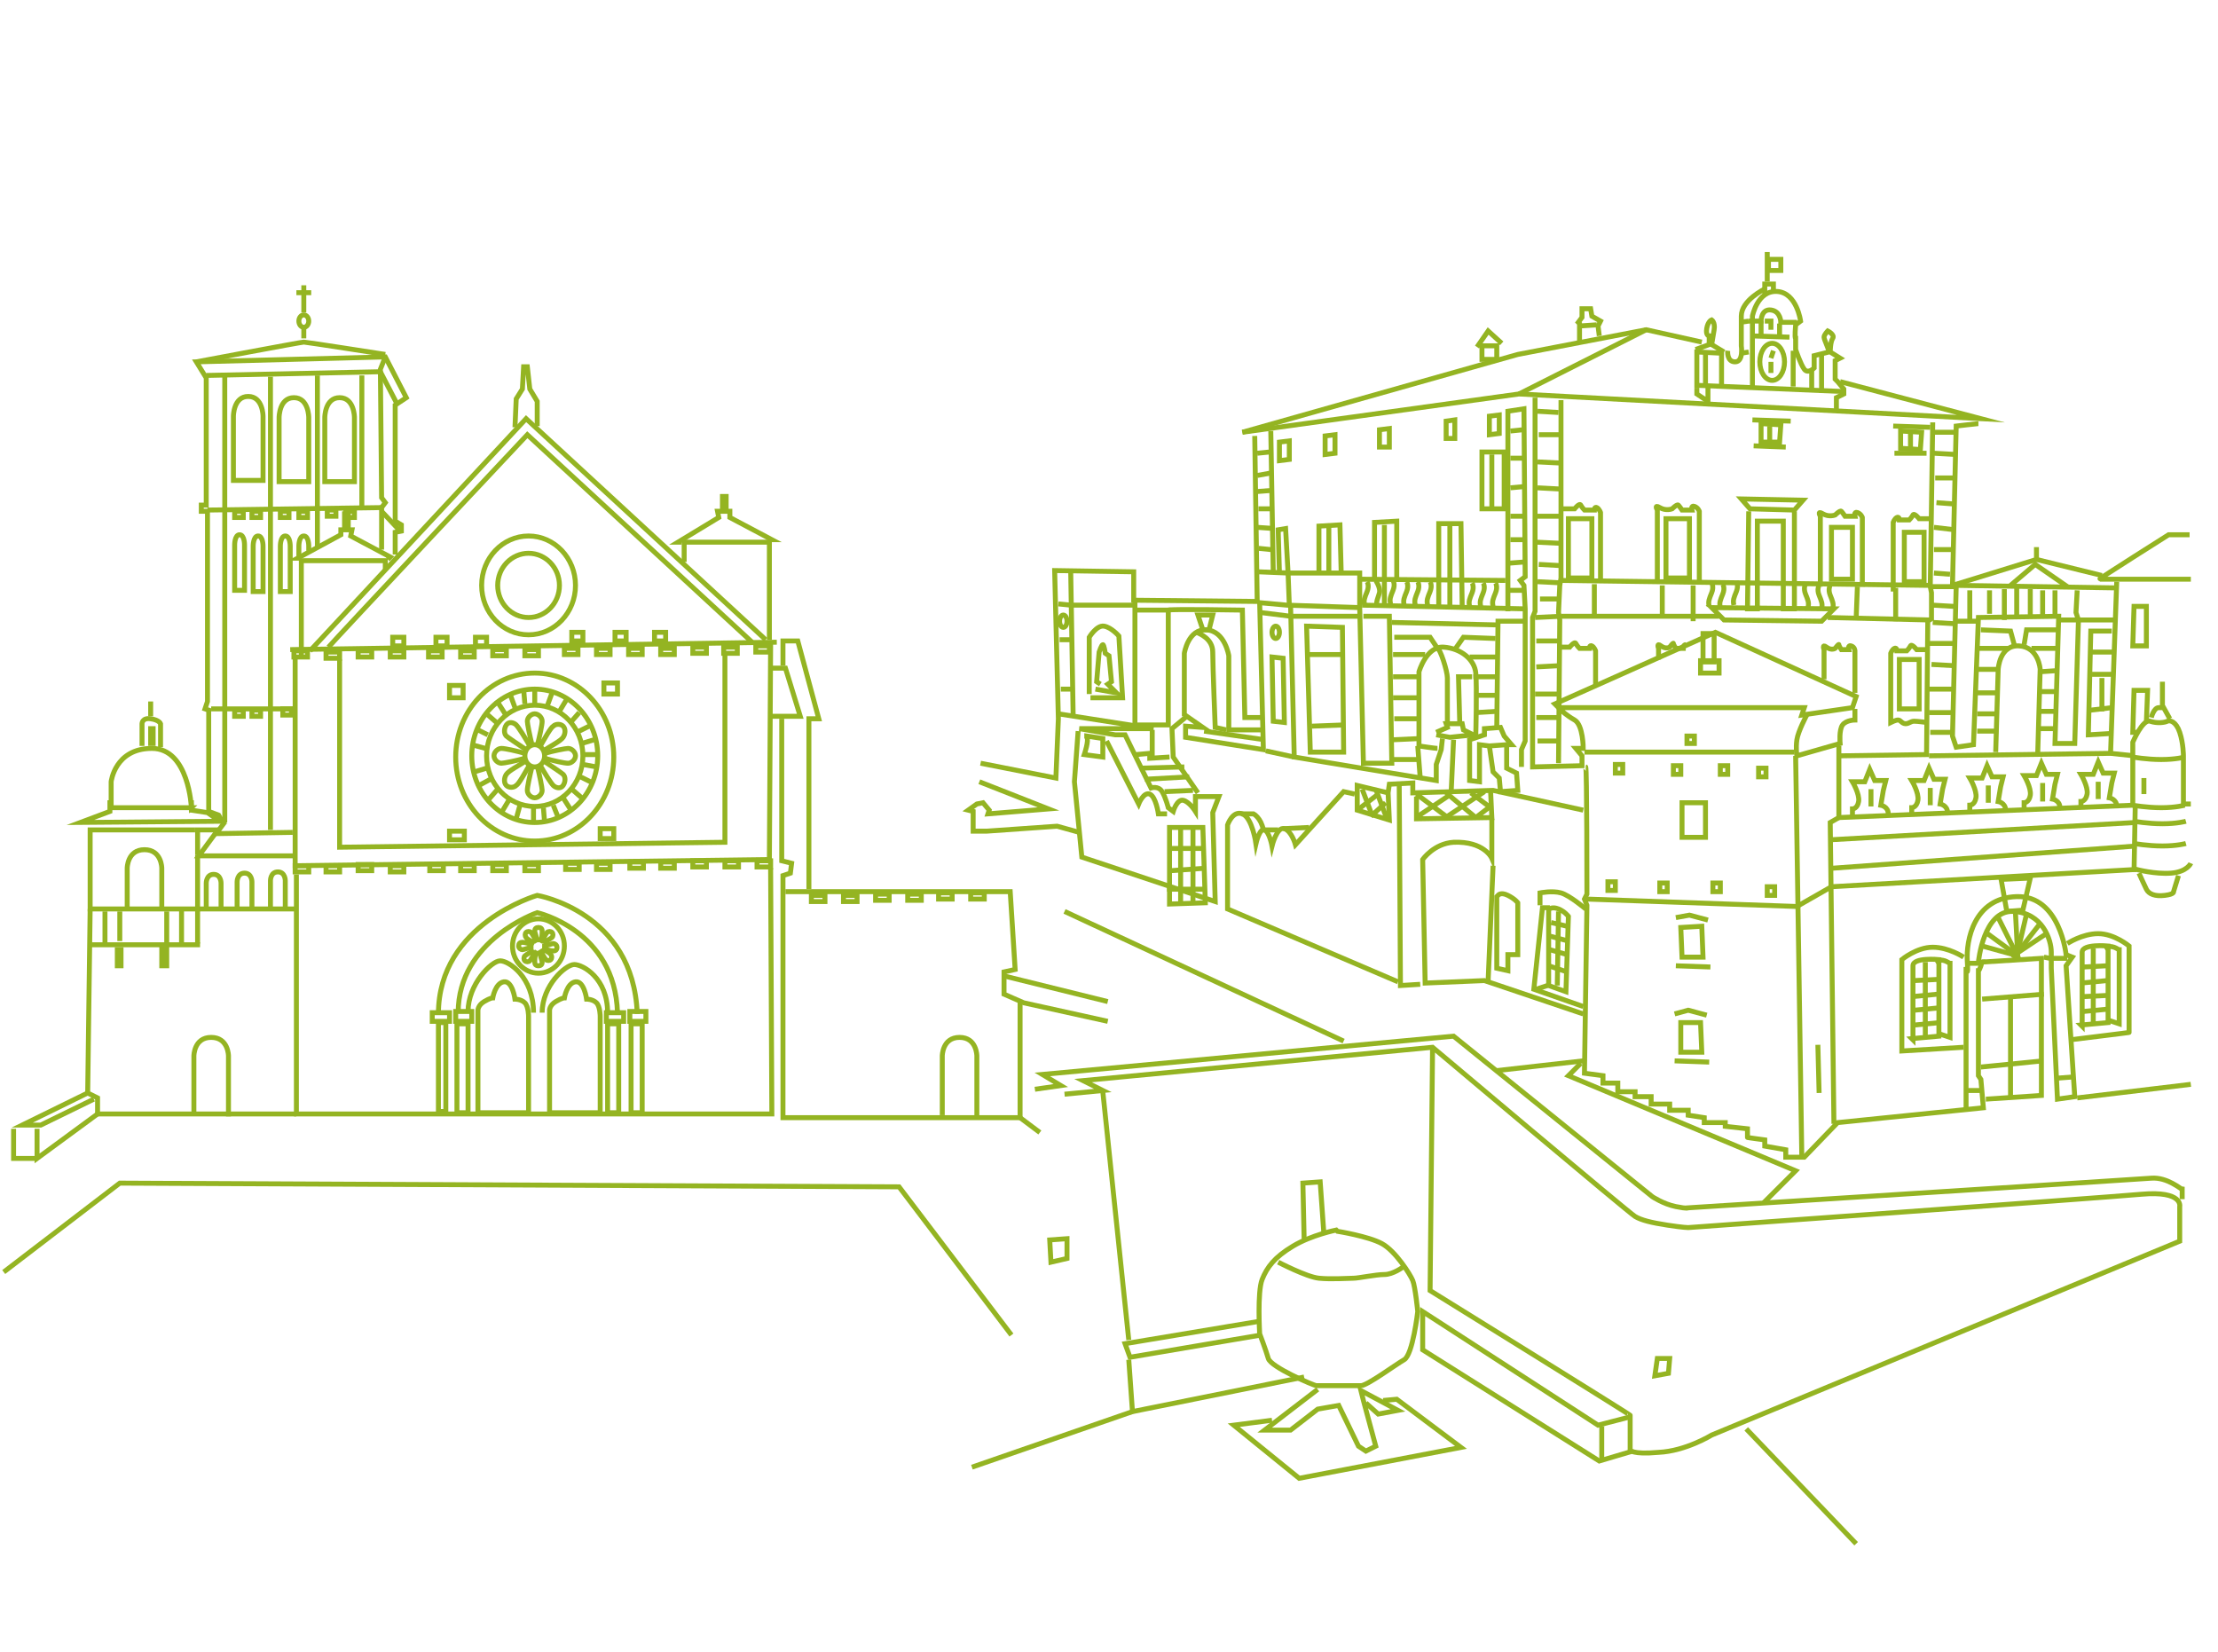 <?xml version="1.0" encoding="UTF-8"?>
<svg xmlns="http://www.w3.org/2000/svg" version="1.1" viewBox="0 0 179.6 133.8">
  <defs>
    <style>
      .cls-1 {
        stroke-width: .4px;
      }

      .cls-1, .cls-2, .cls-3, .cls-4 {
        fill: none;
        stroke: #94b422;
        stroke-miterlimit: 10;
      }

      .cls-2 {
        stroke-width: .4px;
      }

      .cls-3 {
        stroke-width: .4px;
      }

      .cls-4 {
        stroke-width: .4px;
      }
    </style>
  </defs>
  <!-- Generator: Adobe Illustrator 28.7.1, SVG Export Plug-In . SVG Version: 1.2.0 Build 142)  -->
  <g>
    <g id="Livello_1">
      <g>
        <polyline class="cls-1" points="25.1 52.7 42.6 33.9 62 51.8"/>
        <line class="cls-1" x1="23.5" y1="52.6" x2="62.9" y2="52"/>
        <polyline class="cls-1" points="41.7 34.6 41.8 32.3 42.3 31.5 42.4 29.7 42.7 29.7 42.9 31.5 43.5 32.5 43.5 34.5"/>
        <ellipse class="cls-1" cx="42.8" cy="47.4" rx="2.5" ry="2.6"/>
        <ellipse class="cls-1" cx="42.8" cy="47.4" rx="3.8" ry="4"/>
        <rect class="cls-1" x="31.8" y="51.6" width=".9" height=".7"/>
        <rect class="cls-1" x="35.3" y="51.6" width=".9" height=".7"/>
        <rect class="cls-1" x="38.5" y="51.6" width=".9" height=".7"/>
        <rect class="cls-1" x="46.3" y="51.2" width=".9" height=".7"/>
        <rect class="cls-1" x="49.8" y="51.2" width=".9" height=".7"/>
        <rect class="cls-1" x="53" y="51.2" width=".9" height=".7"/>
        <g>
          <path class="cls-1" d="M43.1,60.4c-.2-.8-.4-1.8-.4-2,0-.3.3-.6.6-.6s.6.3.6.6-.2,1.2-.4,2"/>
          <path class="cls-1" d="M42.6,60.7c-.6-.4-1.5-1-1.6-1.1-.2-.2-.2-.6,0-.9s.6-.2.8,0,.7,1,1.1,1.7"/>
          <path class="cls-1" d="M42.5,61.4c-.7.2-1.7.4-1.9.4-.3,0-.6-.3-.6-.6s.3-.6.6-.6,1.2.2,1.9.4"/>
          <path class="cls-1" d="M42.9,61.9c-.4.7-.9,1.6-1.1,1.7-.2.2-.6.2-.8,0s-.2-.6,0-.9,1-.7,1.6-1.1"/>
          <path class="cls-1" d="M43.5,62c.2.8.4,1.8.4,2,0,.3-.3.6-.6.6s-.6-.3-.6-.6.2-1.2.4-2"/>
          <path class="cls-1" d="M44,61.6c.6.4,1.5,1,1.6,1.1.2.2.2.6,0,.9s-.6.2-.8,0-.7-1-1.1-1.7"/>
          <path class="cls-1" d="M44.1,61c.7-.2,1.7-.4,1.9-.4.3,0,.6.3.6.6s-.3.6-.6.6-1.2-.2-1.9-.4"/>
          <path class="cls-1" d="M43.7,60.5c.4-.7.9-1.6,1.1-1.7.2-.2.6-.2.8,0s.2.6,0,.9-1,.7-1.6,1.1"/>
        </g>
        <ellipse class="cls-1" cx="43.3" cy="61.2" rx=".8" ry=".9"/>
        <ellipse class="cls-1" cx="43.3" cy="61.2" rx="3.9" ry="4.1"/>
        <ellipse class="cls-1" cx="43.3" cy="61.2" rx="5.1" ry="5.4"/>
        <line class="cls-1" x1="43.3" y1="57" x2="43.3" y2="55.7"/>
        <line class="cls-1" x1="47.3" y1="61.1" x2="48.4" y2="61.1"/>
        <line class="cls-1" x1="43.2" y1="65.2" x2="43.2" y2="66.6"/>
        <line class="cls-1" x1="46.2" y1="58.5" x2="46.9" y2="57.7"/>
        <line class="cls-1" x1="46.7" y1="59.3" x2="47.9" y2="58.7"/>
        <line class="cls-1" x1="47.1" y1="60.2" x2="48.1" y2="59.9"/>
        <line class="cls-1" x1="44.3" y1="57.2" x2="44.7" y2="56.1"/>
        <line class="cls-1" x1="45.3" y1="57.6" x2="45.9" y2="56.6"/>
        <line class="cls-1" x1="44" y1="65.4" x2="44.1" y2="66.6"/>
        <line class="cls-1" x1="46.3" y1="63.9" x2="47.1" y2="64.6"/>
        <line class="cls-1" x1="45.6" y1="64.6" x2="46.3" y2="65.7"/>
        <line class="cls-1" x1="44.8" y1="65.2" x2="45.2" y2="66.2"/>
        <line class="cls-1" x1="47.2" y1="61.9" x2="48.3" y2="62.1"/>
        <line class="cls-1" x1="47" y1="62.9" x2="48" y2="63.4"/>
        <line class="cls-1" x1="40.3" y1="63.9" x2="39.6" y2="64.7"/>
        <line class="cls-1" x1="39.7" y1="63.1" x2="38.6" y2="63.7"/>
        <line class="cls-1" x1="39.4" y1="62.2" x2="38.4" y2="62.5"/>
        <line class="cls-1" x1="42.1" y1="65.2" x2="41.8" y2="66.3"/>
        <line class="cls-1" x1="41.2" y1="64.8" x2="40.6" y2="65.8"/>
        <line class="cls-1" x1="42.5" y1="57" x2="42.4" y2="55.8"/>
        <line class="cls-1" x1="40.2" y1="58.5" x2="39.4" y2="57.8"/>
        <line class="cls-1" x1="40.9" y1="57.8" x2="40.2" y2="56.7"/>
        <line class="cls-1" x1="41.7" y1="57.3" x2="41.3" y2="56.2"/>
        <line class="cls-1" x1="39.3" y1="60.6" x2="38.2" y2="60.3"/>
        <line class="cls-1" x1="39.5" y1="59.5" x2="38.5" y2="59"/>
        <ellipse class="cls-1" cx="43.3" cy="61.3" rx="6.4" ry="6.8"/>
        <rect class="cls-1" x="36.4" y="55.5" width="1.1" height="1"/>
        <rect class="cls-1" x="48.9" y="55.3" width="1.1" height=".9"/>
        <rect class="cls-1" x="48.6" y="67.1" width="1.1" height=".8"/>
        <rect class="cls-1" x="36.4" y="67.3" width="1.2" height=".7"/>
        <rect class="cls-1" x="23.8" y="52.7" width="1.1" height=".5"/>
        <rect class="cls-1" x="26.4" y="52.8" width="1.1" height=".5"/>
        <rect class="cls-1" x="29" y="52.7" width="1.1" height=".5"/>
        <rect class="cls-1" x="31.6" y="52.7" width="1.1" height=".5"/>
        <rect class="cls-1" x="34.7" y="52.7" width="1.1" height=".5"/>
        <rect class="cls-1" x="37.3" y="52.7" width="1.1" height=".5"/>
        <rect class="cls-1" x="39.9" y="52.6" width="1.1" height=".5"/>
        <rect class="cls-1" x="42.5" y="52.6" width="1.1" height=".5"/>
        <rect class="cls-1" x="45.7" y="52.5" width="1.1" height=".5"/>
        <rect class="cls-1" x="48.3" y="52.5" width="1.1" height=".5"/>
        <rect class="cls-1" x="50.9" y="52.5" width="1.1" height=".5"/>
        <rect class="cls-1" x="53.5" y="52.5" width="1.1" height=".5"/>
        <rect class="cls-1" x="56.1" y="52.4" width="1.1" height=".5"/>
        <rect class="cls-1" x="58.6" y="52.4" width="1.1" height=".5"/>
        <rect class="cls-1" x="61.2" y="52.3" width="1.1" height=".5"/>
        <polyline class="cls-1" points="23.9 53.3 23.9 70.1 62.3 69.6 62.4 52.1"/>
        <polyline class="cls-1" points="27.5 53.4 27.5 68.6 58.7 68.2 58.7 53"/>
        <rect class="cls-1" x="23.9" y="70.1" width="1.1" height=".5"/>
        <rect class="cls-1" x="26.4" y="70.1" width="1.1" height=".5"/>
        <rect class="cls-1" x="29" y="70" width="1.1" height=".5"/>
        <rect class="cls-1" x="31.6" y="70.1" width="1.1" height=".5"/>
        <rect class="cls-1" x="34.8" y="70" width="1.1" height=".5"/>
        <rect class="cls-1" x="37.3" y="70" width="1.1" height=".5"/>
        <rect class="cls-1" x="39.9" y="70" width="1.1" height=".5"/>
        <rect class="cls-1" x="42.5" y="70" width="1.1" height=".5"/>
        <rect class="cls-1" x="45.8" y="69.9" width="1.1" height=".5"/>
        <rect class="cls-1" x="48.3" y="69.9" width="1.1" height=".5"/>
        <rect class="cls-1" x="51" y="69.8" width="1.1" height=".5"/>
        <rect class="cls-1" x="53.5" y="69.8" width="1.1" height=".5"/>
        <rect class="cls-1" x="56.1" y="69.7" width="1.1" height=".5"/>
        <rect class="cls-1" x="58.7" y="69.7" width="1.1" height=".5"/>
        <rect class="cls-1" x="61.3" y="69.7" width="1.1" height=".5"/>
        <polyline class="cls-1" points="24 70.8 24 90.2 62.5 90.2 62.4 70.3"/>
        <polyline class="cls-1" points="62.3 51.8 62.3 43.9 55.4 43.9 55.4 45.5"/>
        <polyline class="cls-1" points="55.2 43.9 54.9 43.9 58.2 41.9 58.1 41.4 59.1 41.4 59.1 41.9 62.5 43.7 62.3 43.7"/>
        <rect class="cls-1" x="58.5" y="40.2" width=".3" height="1.1"/>
        <polyline class="cls-1" points="62.5 54.1 63.6 54.1 64.8 58 62.4 58"/>
        <polyline class="cls-1" points="63.4 53.9 63.4 51.9 64.6 51.9 66.3 58.2 65.5 58.2 65.5 72"/>
        <path class="cls-1" d="M35.5,82.1c0-7.3,8-9.6,8-9.6,0,0,7.8,1.3,8.1,9.6"/>
        <path class="cls-1" d="M37.1,82c0-5.9,6.4-8.1,6.4-8.1,0,0,6.3,1.4,6.5,8.1"/>
        <g>
          <path class="cls-1" d="M43.5,76.3c0-.3-.2-.8-.2-.9,0-.2.1-.3.3-.3s.3.1.3.3,0,.6-.2.9"/>
          <path class="cls-1" d="M43.3,76.4c-.3-.2-.7-.4-.7-.5-.1-.1-.1-.3,0-.4s.3-.1.4,0,.3.5.5.8"/>
          <path class="cls-1" d="M43.2,76.7c-.3,0-.8.2-.9.2-.1,0-.3-.1-.3-.3s.1-.3.3-.3.5.1.9.2"/>
          <path class="cls-1" d="M43.4,77c-.2.3-.4.7-.5.8-.1.1-.3.1-.4,0s-.1-.3,0-.4.5-.3.7-.5"/>
          <path class="cls-1" d="M43.7,77c0,.3.2.8.2.9,0,.2-.1.3-.3.3s-.3-.1-.3-.3,0-.6.2-.9"/>
          <path class="cls-1" d="M43.9,76.8c.3.2.7.4.7.5.1.1.1.3,0,.4s-.3.1-.4,0-.3-.5-.5-.8"/>
          <path class="cls-1" d="M43.9,76.6c.3,0,.8-.2.9-.2.1,0,.3.1.3.3s-.1.3-.3.3-.5-.1-.9-.2"/>
          <path class="cls-1" d="M43.8,76.3c.2-.3.4-.7.5-.8.1-.1.3-.1.4,0s.1.3,0,.4-.5.3-.7.5"/>
        </g>
        <ellipse class="cls-1" cx="43.6" cy="76.6" rx="2.1" ry="2.2"/>
        <path class="cls-1" d="M37.9,81.9c0-2.2,1.9-4.1,2.6-4.1s2.7,1.3,2.7,4.2"/>
        <path class="cls-1" d="M43.9,82c0-2.2,1.9-3.9,2.6-3.9s2.7,1.1,2.7,3.9"/>
        <path class="cls-1" d="M42.8,90.1h-4.1v-8.3s0-.4.5-.7.7-.3.7-.3c0,0,.2-1.2.9-1.3s.9,1.4.9,1.4c0,0,.5,0,.8.3s.3,1.1.3,1.1v7.7Z"/>
        <path class="cls-1" d="M48.6,90.1h-4.1v-8.3s0-.4.5-.7.7-.3.7-.3c0,0,.2-1.2.9-1.3s.9,1.4.9,1.4c0,0,.5,0,.8.3s.3,1.1.3,1.1v7.7Z"/>
        <rect class="cls-1" x="35" y="82" width="1.4" height=".7"/>
        <rect class="cls-1" x="36.9" y="81.9" width="1.3" height=".8"/>
        <rect class="cls-1" x="49.1" y="82" width="1.4" height=".7"/>
        <rect class="cls-1" x="51" y="81.9" width="1.3" height=".8"/>
        <rect class="cls-1" x="35.5" y="82.8" width=".6" height="7.2"/>
        <rect class="cls-1" x="37" y="82.9" width=".9" height="7.2"/>
        <rect class="cls-1" x="49.2" y="82.9" width=".9" height="7.2"/>
        <rect class="cls-1" x="51.1" y="82.9" width=".9" height="7.2"/>
        <polyline class="cls-1" points="63.3 58.2 63.3 69.7 64.1 69.9 64 70.7 63.4 70.9 63.4 71.5 63.4 72.1 63.4 90.5 82.6 90.5 82.6 81.1"/>
        <polyline class="cls-1" points="63.6 72.2 81.8 72.2 82.2 78.5 81.3 78.7 81.3 80.5 82.9 81.2 89.7 82.7"/>
        <rect class="cls-1" x="65.7" y="72.5" width="1.1" height=".5"/>
        <rect class="cls-1" x="68.3" y="72.5" width="1.1" height=".5"/>
        <rect class="cls-1" x="70.9" y="72.4" width="1.1" height=".5"/>
        <rect class="cls-1" x="73.5" y="72.4" width="1.1" height=".5"/>
        <rect class="cls-1" x="76" y="72.3" width="1.1" height=".5"/>
        <rect class="cls-1" x="78.6" y="72.3" width="1.1" height=".5"/>
        <path class="cls-1" d="M76.3,90.3v-4.8s0-1.5,1.4-1.5,1.4,1.5,1.4,1.5v4.9"/>
        <path class="cls-1" d="M15.7,90.3v-4.8s0-1.5,1.4-1.5,1.4,1.5,1.4,1.5v4.9"/>
        <polyline class="cls-1" points="32 44.9 32 43.1 32.5 43 32.5 42.5 32 42.2 32 32.8 32.9 32.2 31.2 28.9 15.9 29.3 16.7 30.6 16.7 40.9 16.3 40.9 16.3 41.4 16.8 41.4 16.8 56.8 16.6 57.4 16.9 57.5 16.9 65.7 17.7 66 18.1 66.7 17.5 67.5 23.7 67.4"/>
        <polyline class="cls-1" points="30.9 44.5 30.9 41.1 31.2 40.7 30.9 40.3 30.8 29.9 31.2 28.9"/>
        <line class="cls-1" x1="30.8" y1="30.1" x2="32.2" y2="32.8"/>
        <line class="cls-1" x1="17.1" y1="57.4" x2="23.9" y2="57.4"/>
        <line class="cls-1" x1="16.8" y1="41.3" x2="30.9" y2="41.1"/>
        <line class="cls-1" x1="30.9" y1="41.4" x2="32.4" y2="43"/>
        <line class="cls-1" x1="16.7" y1="30.4" x2="30.8" y2="30.1"/>
        <path class="cls-1" d="M21.3,38.8v-5.1s0-1.6-1.2-1.6-1.2,1.6-1.2,1.6v5.2h2.4Z"/>
        <path class="cls-1" d="M19.8,47.7v-3.6s0-.8-.4-.8-.4.8-.4.8v3.7h.8Z"/>
        <line class="cls-1" x1="21.9" y1="67.2" x2="21.9" y2="30.5"/>
        <line class="cls-1" x1="25.7" y1="30.4" x2="25.7" y2="44.3"/>
        <line class="cls-1" x1="29.3" y1="30.4" x2="29.3" y2="41"/>
        <line class="cls-1" x1="18.2" y1="30.5" x2="18.2" y2="66.6"/>
        <path class="cls-1" d="M25,38.9v-5.1s0-1.6-1.2-1.6-1.2,1.6-1.2,1.6v5.2h2.4Z"/>
        <path class="cls-1" d="M28.7,38.9v-5.1s0-1.6-1.2-1.6-1.2,1.6-1.2,1.6v5.2h2.4Z"/>
        <polyline class="cls-1" points="24.4 53.2 24.4 45.4 31.2 45.4 31.2 46.1"/>
        <polyline class="cls-1" points="31.4 45.3 31.6 45.1 28.4 43.4 28.5 42.9 27.6 42.9 27.6 43.3 24.1 45.2 24.4 45.2"/>
        <rect class="cls-1" x="27.9" y="41.6" width=".3" height="1.1" transform="translate(56.1 84.3) rotate(-180)"/>
        <path class="cls-1" d="M21.3,47.8v-3.6s0-.8-.4-.8-.4.8-.4.8v3.7h.8Z"/>
        <path class="cls-1" d="M23.5,47.8v-3.6s0-.8-.4-.8-.4.8-.4.8v3.7h.8Z"/>
        <path class="cls-1" d="M25,44.6v-.4s0-.8-.4-.8-.4.8-.4.8v.9"/>
        <rect class="cls-1" x="19" y="41.4" width=".7" height=".5"/>
        <rect class="cls-1" x="20.4" y="41.4" width=".7" height=".5"/>
        <rect class="cls-1" x="22.7" y="41.4" width=".7" height=".5"/>
        <rect class="cls-1" x="24.2" y="41.4" width=".7" height=".5"/>
        <rect class="cls-1" x="26.5" y="41.3" width=".7" height=".5"/>
        <rect class="cls-1" x="28" y="41.4" width=".7" height=".5"/>
        <path class="cls-1" d="M15.9,29.3s8.5-1.6,8.7-1.6,6.6,1,6.6,1"/>
        <line class="cls-1" x1="24.6" y1="27.4" x2="24.6" y2="26.6"/>
        <ellipse class="cls-1" cx="24.6" cy="26" rx=".4" ry=".5"/>
        <line class="cls-1" x1="24.6" y1="25.3" x2="24.6" y2="23.1"/>
        <line class="cls-1" x1="24" y1="23.7" x2="25.2" y2="23.7"/>
        <rect class="cls-1" x="19" y="57.5" width=".7" height=".5"/>
        <rect class="cls-1" x="20.4" y="57.5" width=".7" height=".5"/>
        <rect class="cls-1" x="22.9" y="57.4" width=".7" height=".5"/>
        <line class="cls-1" x1="12.2" y1="58" x2="12.2" y2="56.8"/>
        <path class="cls-1" d="M15.5,65.4h-6.5v-2.1s.3-2.7,3.3-2.7,3.2,4.8,3.2,4.8Z"/>
        <path class="cls-1" d="M11.5,60.4v-1.8s0-.5.7-.4.8.4.8.4v1.9"/>
        <rect class="cls-1" x="12.2" y="59" width=".2" height="1.2"/>
        <path class="cls-1" d="M8.9,64.8v.9s-2.4.9-2.4.9c.2,0,11.3-.1,11.3-.1l-1-.7-1.3-.2v-.8"/>
        <path class="cls-1" d="M24,69.3h-7.9c0,0,1.4-1.9,1.4-1.9"/>
        <polyline class="cls-1" points="17.7 67.2 16 67.2 16 69.2"/>
        <polyline class="cls-1" points="15.8 67.2 7.3 67.2 7.3 73.6 16 73.6 16 69.2"/>
        <path class="cls-1" d="M10.3,73.6v-3.3s0-1.5,1.4-1.5,1.4,1.5,1.4,1.5v3.4"/>
        <path class="cls-1" d="M16.7,73.7v-2.2s0-.7.6-.7.6.7.6.7v2.2"/>
        <path class="cls-1" d="M19.2,73.6v-2.2s0-.7.6-.7.6.7.6.7v2.2"/>
        <path class="cls-1" d="M21.9,73.5v-2.2s0-.7.6-.7.6.7.6.7v2.2"/>
        <line class="cls-1" x1="16" y1="73.6" x2="24" y2="73.6"/>
        <line class="cls-1" x1="7.3" y1="76.5" x2="16.2" y2="76.5"/>
        <rect class="cls-1" x="9.5" y="76.9" width=".3" height="1.3"/>
        <rect class="cls-1" x="13.1" y="76.7" width=".4" height="1.5"/>
        <line class="cls-1" x1="8.5" y1="73.8" x2="8.5" y2="76.4"/>
        <line class="cls-1" x1="9.7" y1="73.8" x2="9.7" y2="76.2"/>
        <line class="cls-1" x1="13.5" y1="73.8" x2="13.5" y2="76.5"/>
        <line class="cls-1" x1="14.7" y1="73.7" x2="14.7" y2="76.6"/>
        <line class="cls-1" x1="16" y1="73.6" x2="16" y2="76.4"/>
        <polyline class="cls-1" points="7.3 73.6 7.1 88.5 7.9 88.9 7.9 90.2 24 90.2"/>
        <polyline class="cls-1" points="7.1 88.5 1.8 91.1 3.3 91.1 7.6 89"/>
        <polyline class="cls-1" points="7.9 90.2 3 93.8 3 91.4"/>
        <polyline class="cls-1" points="1.1 91.4 1.1 93.8 3 93.8"/>
        <line class="cls-1" x1="89.7" y1="81.1" x2="81.2" y2="79"/>
        <path class="cls-1" d="M82.5,78.7"/>
        <line class="cls-1" x1="82.6" y1="90.5" x2="84.2" y2="91.7"/>
      </g>
      <path class="cls-1" d="M26.6,52.4c.4-.5,16.1-17.2,16.1-17.2l18.2,16.8"/>
      <polyline class="cls-1" points="100.6 35 122.9 28.7 133.3 26.7 137.8 27.7"/>
      <polyline class="cls-1" points="149 30.9 160.4 33.9 123 31.9 100.6 35"/>
      <line class="cls-1" x1="133.3" y1="26.7" x2="123" y2="31.9"/>
      <path class="cls-1" d="M148.7,33.2v-1c0,0,.6-.3.6-.3v-.4s-.5-.6-.5-.6l-.2-.2v-1.5l.4-.2-.8-.5s0-.8.2-1.1-.4-.6-.4-.6c0,0-.3.3-.3.5,0,.2.4,1,.4,1.2l-1.2.3v1s-.5.5-.8.1-.7-1.6-.7-1.6v-.9c-.1,0,0-1.1,0-1.1l.4-.3s-.3-2.3-1.9-2.4-2,2-2,2v5.7"/>
      <line class="cls-1" x1="145.2" y1="28.4" x2="145.2" y2="31.3"/>
      <polyline class="cls-1" points="149.2 31.7 137.4 31.2 137.4 28.5 139.4 28.6 139.4 31.2"/>
      <path class="cls-1" d="M141.6,26h1s0-1,.8-.9.8,1,.8,1h1.3"/>
      <line class="cls-1" x1="141.9" y1="27.2" x2="144.9" y2="27.3"/>
      <line class="cls-1" x1="142.6" y1="26" x2="142.6" y2="27.2"/>
      <line class="cls-1" x1="144.1" y1="26.2" x2="144.1" y2="27.2"/>
      <polyline class="cls-1" points="142.9 26 143.4 26 143.4 26.7"/>
      <polyline class="cls-1" points="143.6 23.7 143.6 23 142.9 23 142.9 23.8"/>
      <line class="cls-1" x1="143.1" y1="20.4" x2="143.1" y2="22.8"/>
      <rect class="cls-1" x="143.2" y="21" width="1" height=".9"/>
      <path class="cls-1" d="M142.9,23.4s-1.9.9-1.9,2.2,0,2.4,0,2.4c0,0,.2,1.3-.5,1.3s-.6-.9-.6-.9"/>
      <line class="cls-1" x1="140.9" y1="26.1" x2="141.6" y2="26"/>
      <line class="cls-1" x1="141" y1="28.6" x2="141.6" y2="28.5"/>
      <line class="cls-1" x1="146.7" y1="29.9" x2="146.7" y2="31.5"/>
      <line class="cls-1" x1="147.5" y1="28.8" x2="147.5" y2="31.8"/>
      <line class="cls-1" x1="138.1" y1="28.6" x2="138.1" y2="31.2"/>
      <path class="cls-1" d="M137.3,28.3l1.1-.4v-.7c0,0-.3,0-.2-.6s.4-.7.4-.7c0,0,.3.2.2.8s-.2,1.2-.2,1.2l1,.6"/>
      <polyline class="cls-1" points="137.4 31.4 137.4 31.9 138.3 32.5 138.3 31.3"/>
      <polyline class="cls-1" points="129.5 27.2 129.4 26.4 129.6 26 128.9 25.6 128.8 25 128.1 25 128.1 25.7 127.8 26.1 127.9 26.2 127.9 27.6"/>
      <line class="cls-1" x1="127.8" y1="26.4" x2="129.3" y2="26.3"/>
      <polyline class="cls-1" points="119.6 28.1 120.5 26.8 121.6 27.8"/>
      <rect class="cls-1" x="120" y="28" width="1.2" height="1.1"/>
      <path class="cls-1" d="M160.2,34.3c-.1,0-1.8.2-1.8.2l-.3,12.9,6.8-2.1v-1"/>
      <path class="cls-1" d="M177.3,43.3h-1.7s-5.7,3.6-5.6,3.6,7.4,0,7.4,0"/>
      <line class="cls-1" x1="164.9" y1="45.3" x2="170.2" y2="46.6"/>
      <line class="cls-1" x1="158.5" y1="47.4" x2="171.2" y2="47.6"/>
      <polyline class="cls-1" points="162.8 47.4 164.8 45.7 167.4 47.5"/>
      <rect class="cls-1" x="127" y="42" width="1.9" height="4.8"/>
      <rect class="cls-1" x="148.3" y="42.7" width="1.7" height="4.2"/>
      <rect class="cls-1" x="134.9" y="42" width="1.9" height="4.8"/>
      <rect class="cls-1" x="154.2" y="43.1" width="1.6" height="4"/>
      <line class="cls-1" x1="126.4" y1="47" x2="156.2" y2="47.4"/>
      <path class="cls-1" d="M124.3,32.2c0,.1,0,14.6,0,14.6v.6s0,2.1,0,2.1l-.2.5v12.1c0,0,4-.1,4-.1v-.8c0,0-.5-.6-.5-.6h.6s0-1.9-.7-2.3-1.1-.8-1.1-.8l-.5-.5,13-5.8,11.4,5.2-.3.9-4.1.6.2-.6h-19.8"/>
      <path class="cls-1" d="M146.3,57.9s-.7,1.3-.8,2,0,1.3,0,1.3l3.5-1s-.1-1.1.2-1.5,1-.4,1-.4v-.9"/>
      <line class="cls-1" x1="128.3" y1="60.9" x2="145.3" y2="60.9"/>
      <rect class="cls-1" x="137.7" y="53.5" width="1.5" height="1"/>
      <rect class="cls-2" x="137.9" y="51.3" width=".9" height="2.3"/>
      <polygon class="cls-1" points="142.6 34.3 144.2 34.4 144.1 35.8 142.6 35.8 142.6 34.3"/>
      <line class="cls-1" x1="141.9" y1="34" x2="145" y2="34.1"/>
      <line class="cls-1" x1="142" y1="36.1" x2="144.6" y2="36.2"/>
      <line class="cls-1" x1="143.3" y1="34.5" x2="143.3" y2="36"/>
      <polygon class="cls-1" points="153.9 34.9 155.6 35 155.5 36.4 153.9 36.3 153.9 34.9"/>
      <line class="cls-1" x1="153.3" y1="34.5" x2="156.3" y2="34.6"/>
      <line class="cls-1" x1="153.4" y1="36.7" x2="156" y2="36.7"/>
      <line class="cls-1" x1="154.7" y1="35.1" x2="154.7" y2="36.5"/>
      <polyline class="cls-1" points="156.5 34.2 156.3 47.5 156.4 48 156.4 50.1 156.1 50.3 156 61.1 149 61.2"/>
      <polyline class="cls-1" points="126.4 32.4 126.4 46.8 126.3 47.4 126.2 49.6 126.3 50.2 126.2 61.8"/>
      <path class="cls-1" d="M126.5,41.2h1s.4-.5.5-.3.3.4.3.4h.8s0-.3.2-.2.3.4.3.4v5.6"/>
      <path class="cls-1" d="M137.6,47v-5.6s-.1-.3-.4-.4-.2.3-.2.3h-.8s-.2-.3-.3-.4-.5.3-.5.3c0,0-.5.2-1-.1s-.2.2-.2.2v5.7"/>
      <polygon class="cls-1" points="141 40.4 146 40.5 145.3 41.3 141.7 41.2 141 40.4"/>
      <polyline class="cls-1" points="141.6 41.4 141.5 49.3 142.3 49.3 142.3 42.2 144.4 42.2 144.4 49.3 145.3 49.3 145.3 41.4"/>
      <polygon class="cls-1" points="138.6 49.2 148.5 49.3 147.5 50.3 139.6 50.2 138.6 49.2"/>
      <path class="cls-1" d="M138.6,47.2s.2.3,0,.8-.3.7-.2,1.1"/>
      <path class="cls-1" d="M139.5,47.3s.2.3,0,.8-.3.7-.2,1.1"/>
      <path class="cls-1" d="M140.6,47.1s.2.3,0,.8-.3.7-.2,1.1"/>
      <path class="cls-1" d="M148.2,47.4s-.2.3,0,.8.3.7.2,1.1"/>
      <path class="cls-1" d="M147.3,47.4s-.2.3,0,.8.3.7.2,1.1"/>
      <path class="cls-1" d="M146.2,47.3s-.2.3,0,.8.3.7.2,1.1"/>
      <line class="cls-1" x1="126.4" y1="49.9" x2="139.2" y2="49.9"/>
      <line class="cls-1" x1="148" y1="50" x2="156.2" y2="50.2"/>
      <line class="cls-1" x1="129.1" y1="47.3" x2="129.1" y2="50"/>
      <line class="cls-1" x1="134.6" y1="47.4" x2="134.6" y2="50"/>
      <line class="cls-1" x1="137.1" y1="47.4" x2="137.1" y2="50.3"/>
      <line class="cls-1" x1="150.4" y1="47.5" x2="150.3" y2="50.1"/>
      <line class="cls-1" x1="153.5" y1="47.6" x2="153.5" y2="50.3"/>
      <path class="cls-1" d="M150.8,47.5v-5.6s-.1-.3-.4-.4-.2.3-.2.3h-.8s-.2-.3-.3-.4-.5.3-.5.3c0,0-.5.2-1-.1s-.2.2-.2.2v5.7"/>
      <path class="cls-1" d="M156.4,42h-1s-.4-.5-.5-.3-.3.4-.3.4h-.8s0-.3-.2-.2-.3.4-.3.4v5.6"/>
      <polyline class="cls-1" points="123.2 62.1 123.2 60.7 123.5 60 123.5 50.1 123.5 49.3 123.4 47.4 123.1 47 123.5 46.7 123.4 33.1 122.1 33.3 122.1 49.5"/>
      <line class="cls-1" x1="124.5" y1="33.3" x2="126.2" y2="33.4"/>
      <line class="cls-1" x1="124.6" y1="35.2" x2="126.3" y2="35.2"/>
      <line class="cls-1" x1="124.5" y1="37.4" x2="126.5" y2="37.5"/>
      <line class="cls-1" x1="124.5" y1="39.5" x2="126.4" y2="39.6"/>
      <line class="cls-1" x1="124.5" y1="41.8" x2="126.4" y2="41.8"/>
      <line class="cls-1" x1="124.4" y1="43.9" x2="126.5" y2="44"/>
      <line class="cls-1" x1="124.6" y1="45.7" x2="126.4" y2="45.8"/>
      <line class="cls-1" x1="124.5" y1="47.1" x2="126.5" y2="47.2"/>
      <ellipse class="cls-1" cx="143.4" cy="29" rx="0" ry=".2"/>
      <line class="cls-1" x1="143.4" y1="29" x2="143.6" y2="28.4"/>
      <line class="cls-1" x1="143.4" y1="29.3" x2="143.4" y2="30.2"/>
      <ellipse class="cls-1" cx="143.5" cy="29.3" rx="1" ry="1.5"/>
      <path class="cls-1" d="M126.1,52.4h1s.4-.5.5-.3.3.4.3.4h.8s0-.3.2-.2.3.4.3.4v2.8"/>
      <path class="cls-1" d="M156.2,52.6h-1s-.4-.5-.5-.3-.3.4-.3.4h-.8s0-.3-.2-.2-.3.4-.3.4v5.6s.4-.2.6-.2.3.3.6.3.4-.2.7-.2,1,.1,1,.1"/>
      <path class="cls-1" d="M150.2,56.1v-3.4s0-.3-.3-.4-.2.3-.2.3h-.6s-.2-.3-.2-.4-.3.3-.3.3c0,0-.3.2-.7-.1s-.2.2-.2.2v2.4"/>
      <path class="cls-1" d="M136.5,52.2c-.2,0-.2.3-.2.3h-.6s-.2-.3-.2-.4-.3.3-.3.3c0,0-.3.2-.7-.1s-.2.2-.2.2v.9"/>
      <rect class="cls-1" x="136.6" y="59.6" width=".6" height=".6"/>
      <rect class="cls-1" x="130.8" y="61.9" width=".6" height=".7"/>
      <rect class="cls-1" x="135.5" y="62" width=".6" height=".7"/>
      <rect class="cls-1" x="139.3" y="62" width=".6" height=".7"/>
      <rect class="cls-1" x="142.4" y="62.2" width=".6" height=".7"/>
      <rect class="cls-1" x="136.2" y="65" width="1.9" height="2.8"/>
      <rect class="cls-1" x="130.2" y="71.4" width=".6" height=".7"/>
      <rect class="cls-1" x="134.4" y="71.5" width=".6" height=".7"/>
      <rect class="cls-1" x="138.7" y="71.5" width=".6" height=".7"/>
      <rect class="cls-1" x="143.1" y="71.8" width=".6" height=".7"/>
      <path class="cls-1" d="M128.4,62.1c.1,0,.1,10.3.1,10.3l-.2.4.2.5-.2,13.6,1.5.2v.6s1.2,0,1.2,0v.7h1.4v.4c0,0,1.3,0,1.3,0v.6s1.5,0,1.5,0v.5s1.5,0,1.5,0v.4l1.3.2v.4s1.7,0,1.7,0v.3c0,0,1.8.2,1.8.2v.7c-.1,0,1.4.2,1.4.2v.5l1.7.3v.6s1.5,0,1.5,0l2.7-2.8,11.8-1.2-.2-2.3-.2-.3v-8.5c.1,0,.3-.7.3-.7h-.3c0,0,.4-4.2,2.8-4.1s3.1,2.3,3.1,3.3,0,1.3,0,1.3l.5,10.6,1.4-.2-.7-10.6.5-.7-.5-.2s-.5-4.8-4-4.7-4.1,3.6-4,5.2-.1.5-.1.5v9.2c0,0,0,2.3,0,2.3"/>
      <polyline class="cls-1" points="162.2 71.2 164.4 71.1 163.8 73.7 162.5 73.8 162 71"/>
      <path class="cls-1" d="M160.8,89c.1,0,4.5-.3,4.5-.3v-11.1s-4.8.3-4.8.3"/>
      <line class="cls-1" x1="160.5" y1="80.9" x2="165.5" y2="80.5"/>
      <line class="cls-1" x1="160.4" y1="86.4" x2="165.4" y2="85.9"/>
      <line class="cls-1" x1="162.8" y1="80.7" x2="162.8" y2="89"/>
      <line class="cls-1" x1="163.3" y1="77.2" x2="165.7" y2="75.6"/>
      <line class="cls-1" x1="165.1" y1="74.9" x2="163" y2="77.6"/>
      <line class="cls-1" x1="164.1" y1="74" x2="163.3" y2="77.4"/>
      <line class="cls-1" x1="163.2" y1="73.9" x2="163.4" y2="77.7"/>
      <line class="cls-1" x1="161.8" y1="74.3" x2="163.5" y2="77.7"/>
      <line class="cls-1" x1="160.8" y1="75.5" x2="163.4" y2="77.4"/>
      <line class="cls-1" x1="160.5" y1="76.6" x2="163.4" y2="77.4"/>
      <polyline class="cls-1" points="165.5 77.5 166 77.6 167.4 77.6"/>
      <line class="cls-1" x1="159.3" y1="78" x2="160.3" y2="78"/>
      <line class="cls-1" x1="166.6" y1="87.3" x2="167.9" y2="87.2"/>
      <line class="cls-1" x1="159.3" y1="88.3" x2="160.5" y2="88.3"/>
      <line class="cls-1" x1="124.7" y1="48.5" x2="126.2" y2="48.5"/>
      <line class="cls-1" x1="124.3" y1="50" x2="126.4" y2="49.9"/>
      <line class="cls-1" x1="124.4" y1="51.9" x2="126.3" y2="51.9"/>
      <line class="cls-1" x1="124.4" y1="54" x2="126.3" y2="53.9"/>
      <line class="cls-1" x1="124.3" y1="56.2" x2="126.3" y2="56.2"/>
      <line class="cls-1" x1="124.4" y1="58.1" x2="126.2" y2="58.1"/>
      <line class="cls-1" x1="124.5" y1="60" x2="126.2" y2="60"/>
      <line class="cls-1" x1="156.5" y1="35" x2="158.4" y2="35"/>
      <line class="cls-1" x1="156.6" y1="36.7" x2="158.4" y2="36.8"/>
      <line class="cls-1" x1="156.7" y1="38.7" x2="158.2" y2="38.7"/>
      <line class="cls-1" x1="156.8" y1="40.7" x2="158.1" y2="40.8"/>
      <line class="cls-1" x1="156.6" y1="42.7" x2="158.3" y2="42.9"/>
      <line class="cls-1" x1="156.6" y1="44.5" x2="158" y2="44.5"/>
      <line class="cls-1" x1="156.6" y1="46.4" x2="157.9" y2="46.5"/>
      <polyline class="cls-1" points="156.3 47.5 158.4 47.5 158.1 59.6 158.4 60.5 159.8 60.3 160.2 50 166.7 49.9 166.4 60.2 168 60.2 168.3 50.2 168.1 49.6 168.2 47.8"/>
      <line class="cls-1" x1="156.5" y1="49" x2="158.2" y2="49.1"/>
      <line class="cls-1" x1="156.5" y1="50.4" x2="158.2" y2="50.5"/>
      <line class="cls-1" x1="168.2" y1="88.9" x2="177.4" y2="87.8"/>
      <path class="cls-1" d="M156.2,61.2c.2,0,14.7-.2,14.7-.2l1.9.2"/>
      <path class="cls-1" d="M161.6,60.9l.2-6.7s.1-2,1.7-1.9,1.7,1.9,1.7,1.9l-.2,6.9"/>
      <path class="cls-1" d="M148.9,60.4v5.8l23.8-1v-5.1c0,0,.8-1.9,1.4-1.7s1.2.1,1.4,0,.7,0,1,.9.3,1.9.3,1.9v3.9c0,0,.6,0,.6,0"/>
      <path class="cls-1" d="M150,66.1v-.6s.4,0,.5-.6-.5-1.6-.5-1.6h1l.4-1,.4.9h.9l-.2.8-.2,1.2s.6.1.6.7"/>
      <line class="cls-1" x1="151.5" y1="63.9" x2="151.5" y2="65.3"/>
      <path class="cls-1" d="M154.8,66v-.6s.4,0,.5-.6-.5-1.6-.5-1.6h1l.4-1,.4.9h.9l-.2.8-.2,1.2s.6.1.6.7"/>
      <line class="cls-1" x1="156.3" y1="63.8" x2="156.3" y2="65.2"/>
      <path class="cls-1" d="M159.5,65.8v-.6s.4,0,.5-.6-.5-1.6-.5-1.6h1l.4-1,.4.9h.9l-.2.8-.2,1.2s.6.1.6.7"/>
      <line class="cls-1" x1="161" y1="63.6" x2="161" y2="65"/>
      <path class="cls-1" d="M163.9,65.6v-.6s.4,0,.5-.6-.5-1.6-.5-1.6h1l.4-1,.4.9h.9l-.2.8-.2,1.2s.6.1.6.7"/>
      <line class="cls-1" x1="165.4" y1="63.4" x2="165.4" y2="64.9"/>
      <path class="cls-1" d="M168.5,65.5v-.6s.4,0,.5-.6-.5-1.6-.5-1.6h1l.4-1,.4.9h.9l-.2.8-.2,1.2s.6.1.6.7"/>
      <line class="cls-1" x1="169.9" y1="63.3" x2="169.9" y2="64.7"/>
      <line class="cls-1" x1="122.3" y1="34.9" x2="123.3" y2="34.8"/>
      <line class="cls-1" x1="122.3" y1="37.1" x2="123.4" y2="37.1"/>
      <line class="cls-1" x1="122.3" y1="39.5" x2="123.4" y2="39.4"/>
      <line class="cls-1" x1="122.3" y1="41.8" x2="123.3" y2="41.8"/>
      <line class="cls-1" x1="122.3" y1="43.7" x2="123.4" y2="43.7"/>
      <line class="cls-1" x1="122.2" y1="45.6" x2="123.5" y2="45.5"/>
      <line class="cls-1" x1="122.2" y1="47.8" x2="123.4" y2="47.8"/>
      <line class="cls-1" x1="156.2" y1="52.1" x2="158.2" y2="52.1"/>
      <line class="cls-1" x1="156.4" y1="53.8" x2="158.2" y2="53.9"/>
      <line class="cls-1" x1="156.2" y1="55.8" x2="158.1" y2="55.8"/>
      <line class="cls-1" x1="156.2" y1="57.7" x2="158.1" y2="57.7"/>
      <line class="cls-1" x1="156.3" y1="59.3" x2="158.1" y2="59.3"/>
      <path class="cls-1" d="M128.5,72.8l17,.6,2.8-1.6,24.7-1.4s1.5.4,2.8.3,1.6-.8,1.6-.8"/>
      <path class="cls-1" d="M154.8,84.1l2.2-.2v-6.2c0,0-2.1-.2-2.1.5s0,6,0,6Z"/>
      <path class="cls-1" d="M157,83.7l.9.3v-6c-.1,0-.6-.5-1.2-.1"/>
      <line class="cls-1" x1="155.9" y1="77.9" x2="155.9" y2="83.9"/>
      <line class="cls-1" x1="155" y1="79.4" x2="157" y2="79.3"/>
      <line class="cls-1" x1="154.8" y1="80.7" x2="156.9" y2="80.5"/>
      <line class="cls-1" x1="155" y1="81.8" x2="157.1" y2="81.6"/>
      <line class="cls-1" x1="155" y1="83" x2="157.1" y2="82.8"/>
      <path class="cls-1" d="M159,77.5s-1.2-.8-2.5-.8-2.5,1-2.5,1v7.4l5-.3"/>
      <polyline class="cls-1" points="148.9 66.2 148.2 66.6 148.5 91"/>
      <line class="cls-1" x1="148.2" y1="68" x2="172.9" y2="66.6"/>
      <line class="cls-1" x1="148.4" y1="70.3" x2="173" y2="68.5"/>
      <line class="cls-1" x1="172.9" y1="65.2" x2="172.8" y2="70.6"/>
      <path class="cls-1" d="M172.7,61.3s1.1.2,2.3.2,1.9-.2,1.9-.2"/>
      <path class="cls-1" d="M172.7,65.2s1.1.2,2.3.2,1.9-.2,1.9-.2"/>
      <path class="cls-1" d="M172.8,66.5s1.1.2,2.3.2,1.9-.2,1.9-.2"/>
      <path class="cls-1" d="M172.8,68.3s1.1.2,2.3.2,1.9-.2,1.9-.2"/>
      <line class="cls-1" x1="173.6" y1="63" x2="173.6" y2="64.3"/>
      <path class="cls-1" d="M174.2,58.1s.2-.8.6-.8h.4c0,0,.5.9.5.9"/>
      <line class="cls-1" x1="175.1" y1="55.2" x2="175.1" y2="57.4"/>
      <path class="cls-1" d="M173.2,70.7s.4.9.6,1.3.7.6,1.5.5.7-.3.7-.3l.4-1.3"/>
      <path class="cls-1" d="M168.5,83l2.2-.2v-6.2c0,0-2.1-.2-2.1.5s0,6,0,6Z"/>
      <path class="cls-1" d="M170.7,82.6l.9.3v-6c-.1,0-.6-.5-1.2-.1"/>
      <line class="cls-1" x1="169.5" y1="76.8" x2="169.5" y2="82.9"/>
      <line class="cls-1" x1="168.7" y1="78.3" x2="170.6" y2="78.2"/>
      <line class="cls-1" x1="168.5" y1="79.6" x2="170.6" y2="79.4"/>
      <line class="cls-1" x1="168.6" y1="80.7" x2="170.7" y2="80.6"/>
      <line class="cls-1" x1="168.7" y1="81.9" x2="170.8" y2="81.7"/>
      <path class="cls-1" d="M167.4,76.4s1.2-.8,2.5-.8,2.5,1,2.5,1v7c.1,0-4.8.6-4.8.6"/>
      <line class="cls-1" x1="158.3" y1="50.3" x2="160.1" y2="50.3"/>
      <line class="cls-1" x1="166.8" y1="50.2" x2="168.3" y2="50.2"/>
      <line class="cls-1" x1="166.4" y1="47.8" x2="166.4" y2="50"/>
      <line class="cls-1" x1="165.4" y1="47.8" x2="165.4" y2="50"/>
      <line class="cls-1" x1="164.4" y1="47.7" x2="164.4" y2="49.9"/>
      <line class="cls-1" x1="163.3" y1="47.6" x2="163.3" y2="50"/>
      <line class="cls-1" x1="162.3" y1="47.7" x2="162.3" y2="50.2"/>
      <line class="cls-1" x1="161.1" y1="47.8" x2="161.1" y2="49.7"/>
      <line class="cls-1" x1="159.5" y1="47.8" x2="159.5" y2="50.3"/>
      <line class="cls-1" x1="168.3" y1="50.2" x2="171.3" y2="50.2"/>
      <line class="cls-1" x1="171.4" y1="47.1" x2="170.9" y2="61"/>
      <polygon class="cls-1" points="172.8 49.1 173.8 49.1 173.8 52.3 172.7 52.3 172.8 49.1"/>
      <polyline class="cls-1" points="173.8 58.5 173.9 55.9 172.8 55.9 172.7 59.3 173.1 59.3"/>
      <polyline class="cls-1" points="171 51.1 169.3 51.1 169.1 59.5 170.8 59.4"/>
      <line class="cls-1" x1="169.4" y1="54.6" x2="171.1" y2="54.6"/>
      <line class="cls-1" x1="169.3" y1="52.8" x2="171.3" y2="52.8"/>
      <line class="cls-1" x1="169.3" y1="57.5" x2="171" y2="57.3"/>
      <line class="cls-1" x1="170.2" y1="54.9" x2="170.2" y2="57.6"/>
      <rect class="cls-1" x="153.8" y="53.4" width="1.6" height="4"/>
      <polyline class="cls-1" points="135.7 74.3 136.8 74.1 138.3 74.5"/>
      <line class="cls-1" x1="135.7" y1="78.2" x2="138.5" y2="78.3"/>
      <polygon class="cls-1" points="136.1 75.1 137.8 75 137.9 77.5 136.2 77.5 136.1 75.1"/>
      <polyline class="cls-1" points="135.6 82.1 136.7 81.8 138.2 82.2"/>
      <line class="cls-1" x1="135.6" y1="85.9" x2="138.4" y2="86"/>
      <polygon class="cls-1" points="136.1 82.8 137.7 82.8 137.8 85.2 136.1 85.2 136.1 82.8"/>
      <line class="cls-1" x1="145.4" y1="61.2" x2="145.9" y2="93.7"/>
      <polyline class="cls-1" points="160.4 51 162.8 51.1 163.1 52.2"/>
      <polyline class="cls-1" points="163.9 52.2 164.1 51 166.6 51"/>
      <line class="cls-1" x1="160.2" y1="52.5" x2="162.7" y2="52.5"/>
      <line class="cls-1" x1="160.2" y1="54.2" x2="161.8" y2="54.2"/>
      <line class="cls-1" x1="160.1" y1="56.1" x2="161.8" y2="56.1"/>
      <line class="cls-1" x1="160.1" y1="57.8" x2="161.7" y2="57.8"/>
      <line class="cls-1" x1="160.1" y1="59.2" x2="161.8" y2="59.2"/>
      <line class="cls-1" x1="164.5" y1="52.5" x2="166.5" y2="52.5"/>
      <line class="cls-1" x1="165.1" y1="54.4" x2="166.6" y2="54.3"/>
      <line class="cls-1" x1="165.2" y1="56" x2="166.6" y2="56"/>
      <line class="cls-1" x1="165.1" y1="57.6" x2="166.6" y2="57.6"/>
      <line class="cls-1" x1="165.2" y1="59" x2="166.5" y2="59"/>
      <polyline class="cls-1" points="128.2 65.6 120.9 64 114.4 64.2 114.4 63.4 112.5 63.5 112.4 64.2 109.9 63.6 109.9 65.6 112.5 66.4 112.4 64.2"/>
      <polyline class="cls-1" points="114.7 64.5 114.7 66.3 120.8 66.2 120.7 64.1"/>
      <line class="cls-1" x1="114.7" y1="64.3" x2="117.1" y2="66.1"/>
      <line class="cls-1" x1="117.1" y1="64.2" x2="119.5" y2="66.2"/>
      <line class="cls-1" x1="119.1" y1="64.2" x2="120.7" y2="65.4"/>
      <line class="cls-1" x1="114.8" y1="66.1" x2="117.5" y2="64.3"/>
      <line class="cls-1" x1="116.9" y1="66.3" x2="120.2" y2="64.1"/>
      <line class="cls-1" x1="119.5" y1="66.2" x2="120.8" y2="65.2"/>
      <line class="cls-1" x1="110.3" y1="63.9" x2="111.1" y2="66"/>
      <line class="cls-1" x1="111.4" y1="63.9" x2="112.3" y2="66.3"/>
      <line class="cls-1" x1="109.9" y1="65.6" x2="111.6" y2="64.3"/>
      <line class="cls-1" x1="111" y1="66.1" x2="112.2" y2="65"/>
      <path class="cls-1" d="M128.2,82.1l-8-2.7-4.8.2-.2-10s.9-1.3,2.5-1.4c2.5-.1,3.1,1.3,3.1,1.3v-3.2"/>
      <line class="cls-1" x1="120.9" y1="70.1" x2="120.5" y2="79.4"/>
      <path class="cls-1" d="M121.3,72.5s.2-.3.8,0,.8.6.8.6v4.2h-.8v1.3l-.9-.2v-5.8Z"/>
      <path class="cls-1" d="M125.4,79.7v-6.1c.1,0,.3-.2.8,0s.8.6.8.6l-.2,6.1-1.4-.5Z"/>
      <polyline class="cls-1" points="128.2 81.5 124.2 80.1 124.9 73.5 125.5 73.5"/>
      <path class="cls-1" d="M124.7,73.3v-1c0,0,1-.2,1.7,0s2,1.3,2,1.3"/>
      <line class="cls-1" x1="126.2" y1="73.8" x2="126.1" y2="79.8"/>
      <line class="cls-1" x1="125.6" y1="74.7" x2="126.9" y2="75"/>
      <line class="cls-1" x1="125.5" y1="75.8" x2="127" y2="76.2"/>
      <line class="cls-1" x1="125.5" y1="76.9" x2="126.9" y2="77.3"/>
      <line class="cls-1" x1="125.4" y1="78.2" x2="126.9" y2="78.7"/>
      <polyline class="cls-1" points="115 79.7 113.4 79.8 113.3 63.5"/>
      <path class="cls-1" d="M113.2,79.5l-13.8-5.9v-6.8s.4-1.2,1.2-.9,1.1,2.4,1.1,2.4c0,0,.3-1.3.7-1.1s.6,1.3.6,1.3c0,0,.4-1.6,1-1.4s.9,1.3.9,1.3l3.9-4.3.9.2"/>
      <line class="cls-1" x1="103.9" y1="67.1" x2="106" y2="67"/>
      <path class="cls-1" d="M100.5,65.9h1c0,0,.6.3.8,1.3h1.2"/>
      <polyline class="cls-1" points="128 86.1 127 87.1 145.4 94.8 142.8 97.4"/>
      <line class="cls-1" x1="121.1" y1="86.7" x2="128.2" y2="85.9"/>
      <path class="cls-1" d="M86.2,88.6l3.1-.3-1.6-.8,28.3-2.7h0s15.9,13.4,16.4,13.7,1.3.5,2.6.7,1.7.2,1.7.2c0,0,33.3-2.4,36.7-2.7s3.1,1,3.1,1v2.8l-37.9,15.7s-2.1,1.3-4.3,1.4c-2.2.2-2.3-.2-2.3-.2v-2.8c.1,0-16.2-10.1-16.2-10.1l.2-19.7"/>
      <path class="cls-1" d="M176.7,97.1v-.8c-.1,0-1.2-1-2.5-.9s-37.5,2.4-37.5,2.4c0,0,0,.1-1-.1s-1.9-.8-1.9-.8l-16.1-13-33.3,3.1,1.5.9-2.1.3"/>
      <polyline class="cls-1" points="132.2 117.5 129.5 118.3 115.2 109.3 115.2 106.2 129.4 115.4 132.1 114.7"/>
      <line class="cls-1" x1="129.7" y1="115.5" x2="129.7" y2="118.2"/>
      <path class="cls-1" d="M108.3,99.7s2.5.4,3.6,1,2.3,2.5,2.5,3,.4,2.5.4,2.5c0,0-.4,3.5-1.1,3.9s-3,2.1-3.5,2.1-3.4,0-3.6,0-3.7-1.5-3.9-2.2-.7-2-.7-2c0,0-.2-3.4.2-4.4s1-1.8,2.5-2.7,3.5-1.3,3.5-1.3Z"/>
      <path class="cls-1" d="M103.5,102.2s2.3,1.2,3.3,1.3,2.4,0,2.8,0,1.8-.3,2.5-.3,1.5-.6,1.5-.6"/>
      <polyline class="cls-1" points="106.7 112.5 102.4 115.8 104.5 115.8 106.7 114.1 108.4 113.8 110 117.1 110.6 117.5 111.4 117.1 110.4 113.4 110.2 112.6 113.2 114.2 111.6 114.5 110.6 113.6"/>
      <line class="cls-1" x1="89.3" y1="88.4" x2="91.4" y2="108.5"/>
      <polyline class="cls-1" points="101.9 107 91.1 108.8 91.5 109.9 102.1 108.1"/>
      <path class="cls-1" d="M73.5,68.5"/>
      <polyline class="cls-1" points="91.4 110.1 91.7 114.3 105.6 111.5"/>
      <polyline class="cls-1" points="101.6 35.3 101.8 48.7 91.8 48.6 91.8 46.3 85.4 46.2 85.7 58.2 85.5 63 79.4 61.8"/>
      <line class="cls-1" x1="124.4" y1="80.1" x2="125.3" y2="79.8"/>
      <polyline class="cls-1" points="79.3 63.3 84.9 65.5 80 65.9 80.1 65.6 79.6 65 79.1 65.1 78.4 65.6 78.8 65.7 78.8 67.3 79.9 67.3 85.6 66.9 87.4 67.4"/>
      <path class="cls-1" d="M85.7,57.8l7.7,1.2h-6c0,0,2.9.5,2.9.5h.8c0,0,2.1,4.3,2.1,4.3,0,0,.6-.2.9.3s.5,1.3.5,1.3l.4.3s.3-1,.8-.9,1,.9,1,.9v-1.2c0,0,1.9,0,1.9,0l-.5,1.3.2,7.2-10.8-3.6-.6-6.1.3-4.1"/>
      <path class="cls-1" d="M88,59.7c.2.2-.2,1.4-.2,1.4l1.5.2v-1.5c0,0-1.3-.2-1.3-.2Z"/>
      <path class="cls-1" d="M89.6,60l2.6,5.1s.4-1,.9-.8.7,1.6.7,1.6h.7"/>
      <polygon class="cls-1" points="94.7 67 97.4 67 97.6 73.1 94.7 73.2 94.7 67"/>
      <line class="cls-1" x1="95.6" y1="67" x2="95.6" y2="73.3"/>
      <line class="cls-1" x1="96.6" y1="67" x2="96.6" y2="73.2"/>
      <line class="cls-1" x1="94.9" y1="68.7" x2="97.6" y2="68.7"/>
      <line class="cls-1" x1="94.8" y1="70.5" x2="97.6" y2="70.3"/>
      <line class="cls-1" x1="94.5" y1="72" x2="97.6" y2="72"/>
      <line class="cls-1" x1="92.3" y1="62.2" x2="95.9" y2="62.1"/>
      <line class="cls-1" x1="92.7" y1="63.1" x2="96.3" y2="62.9"/>
      <line class="cls-1" x1="94.3" y1="64.1" x2="96.6" y2="64"/>
      <polyline class="cls-1" points="97 64.2 95 61.3 94.9 59 96.1 58 97.4 58.9 96 58.8 96 59.7 102.3 60.7 102 48.8 104.2 49 110.1 49.2 110.4 61.8 112.7 61.8 112.5 49.9 110.4 49.9"/>
      <line class="cls-1" x1="86.7" y1="46.3" x2="86.9" y2="58.1"/>
      <ellipse class="cls-1" cx="86.1" cy="50.3" rx=".3" ry=".5"/>
      <line class="cls-1" x1="85.8" y1="51.8" x2="86.7" y2="51.8"/>
      <line class="cls-1" x1="85.9" y1="55.8" x2="86.8" y2="55.8"/>
      <line class="cls-1" x1="85.7" y1="48.9" x2="86.7" y2="49"/>
      <path class="cls-1" d="M88.2,56.2v-4.6s.6-1,1.2-.9,1.2.8,1.2.8l.3,5h-2.6"/>
      <path class="cls-1" d="M89.1,55.4l-.3-.2.2-2.4s.2-.6.3-.6.2.7.2.7l.3.2.2,2.1-.3.2.7.7-1.7-.3"/>
      <line class="cls-1" x1="86.8" y1="49" x2="91.8" y2="49"/>
      <path class="cls-1" d="M92,49.4h2.6v9.3c0,0-2.7,0-2.7,0v-10.1"/>
      <path class="cls-1" d="M95.9,58v-5.1c0,0,.3-2,1.8-1.9s1.8,2.1,1.8,2.1v6c.1,0,2.9,0,2.9,0"/>
      <polygon class="cls-1" points="97 49.8 98.2 49.8 97.9 51 97.4 51 97 49.8"/>
      <path class="cls-1" d="M94.6,49.4c.3-.1,6,0,6,0l.2,8.7h1.4"/>
      <line class="cls-1" x1="97.5" y1="59.2" x2="102.4" y2="59.9"/>
      <path class="cls-1" d="M96.9,51.2c.2.1,1.3.5,1.3,1.6s.2,6.1.2,6.1l.9.2"/>
      <polyline class="cls-1" points="92 61.1 93.1 61 93.1 61.4 94.7 61.3"/>
      <line class="cls-1" x1="93.3" y1="59.1" x2="93.3" y2="61.5"/>
      <polyline class="cls-1" points="116.3 59.3 117.2 58.9 117.1 58.6 118.4 58.6 118.5 59.1 119.3 59.5 117.4 59.7 116.3 59.5"/>
      <polyline class="cls-1" points="116.8 59.8 116.7 60.7 116.3 61.9 116.3 63.2 104.8 61.3 104.5 48.9"/>
      <line class="cls-1" x1="102.5" y1="60.8" x2="104.8" y2="61.3"/>
      <polygon class="cls-1" points="103 53.2 103.9 53.3 104 58.5 103.1 58.4 103 53.2"/>
      <ellipse class="cls-1" cx="103.3" cy="51.2" rx=".3" ry=".5"/>
      <polygon class="cls-1" points="105.8 50.7 108.7 50.8 108.8 60.9 106.1 60.9 105.8 50.7"/>
      <line class="cls-1" x1="105.9" y1="53" x2="108.7" y2="53"/>
      <line class="cls-1" x1="106.2" y1="58.8" x2="108.8" y2="58.7"/>
      <polyline class="cls-1" points="102.1 49.6 104.5 49.9 110.1 49.9"/>
      <line class="cls-1" x1="102.9" y1="34.9" x2="103.1" y2="46.3"/>
      <polyline class="cls-1" points="101.9 46.3 104.3 46.4 110.1 46.4 110.1 49.2"/>
      <line class="cls-1" x1="101.8" y1="36.7" x2="102.8" y2="36.6"/>
      <line class="cls-1" x1="101.8" y1="38.5" x2="102.9" y2="38.3"/>
      <line class="cls-1" x1="101.8" y1="39.8" x2="103.1" y2="39.7"/>
      <line class="cls-1" x1="101.9" y1="41.2" x2="103" y2="41.2"/>
      <line class="cls-1" x1="101.8" y1="42.7" x2="103.2" y2="42.8"/>
      <line class="cls-1" x1="101.9" y1="44.4" x2="102.9" y2="44.5"/>
      <line class="cls-1" x1="110.2" y1="46.9" x2="121.9" y2="47"/>
      <line class="cls-1" x1="110.3" y1="49" x2="123.5" y2="49.3"/>
      <path class="cls-1" d="M110.7,47.1s.2.3,0,.8-.3.7-.2,1.1"/>
      <path class="cls-1" d="M111.4,47s.4.6.3,1-.3.7-.2,1.1"/>
      <path class="cls-1" d="M112.8,47s.2.3,0,.8-.3.7-.2,1.1"/>
      <path class="cls-1" d="M113.9,47.1s.2.3,0,.8-.3.7-.2,1.1"/>
      <path class="cls-1" d="M114.8,47.1s.2.3,0,.8-.3.7-.2,1.1"/>
      <path class="cls-1" d="M115.8,47.1s.2.3,0,.8-.3.7-.2,1.1"/>
      <path class="cls-1" d="M119.2,47.2s.2.3,0,.8-.3.7-.2,1.1"/>
      <path class="cls-1" d="M120.1,47.2s.2.3,0,.8-.3.7-.2,1.1"/>
      <path class="cls-1" d="M121.1,47.2s.2.3,0,.8-.3.7-.2,1.1"/>
      <polygon class="cls-1" points="103.6 35.8 104.4 35.7 104.4 37.2 103.6 37.3 103.6 35.8"/>
      <polygon class="cls-1" points="107.3 35.3 108.1 35.2 108.1 36.7 107.3 36.8 107.3 35.3"/>
      <polygon class="cls-1" points="111.7 34.8 112.5 34.7 112.5 36.2 111.7 36.2 111.7 34.8"/>
      <polygon class="cls-1" points="117.1 34.1 117.8 34 117.8 35.5 117.1 35.5 117.1 34.1"/>
      <polygon class="cls-1" points="120.6 33.7 121.4 33.6 121.4 35.1 120.6 35.2 120.6 33.7"/>
      <polyline class="cls-1" points="104.4 49 104.3 46.4 104.1 42.8 103.5 42.9 103.6 46.4"/>
      <polyline class="cls-1" points="108.6 46.3 108.5 42.5 106.8 42.6 106.8 46.3"/>
      <line class="cls-1" x1="107.6" y1="42.7" x2="107.6" y2="46.4"/>
      <polyline class="cls-1" points="113.1 46.9 113.1 42.2 111.3 42.3 111.3 46.9"/>
      <line class="cls-1" x1="112.1" y1="42.5" x2="112.1" y2="49.1"/>
      <polyline class="cls-1" points="118.4 49.2 118.3 42.4 116.5 42.4 116.5 49.2"/>
      <line class="cls-1" x1="117.4" y1="42.6" x2="117.4" y2="49.2"/>
      <polygon class="cls-4" points="121.8 41.2 121.8 36.6 120 36.6 120 41.2 121.8 41.2"/>
      <line class="cls-4" x1="120.8" y1="36.8" x2="120.8" y2="41.2"/>
      <polygon class="cls-1" points="119 59.9 119 63.2 119.8 63.3 119.8 60.3 120.6 60.4 122 60.3 122.4 60.3 121.8 59.6 121.5 58.9 120.2 59 120.2 59.5 119 59.9"/>
      <line class="cls-1" x1="117.7" y1="59.9" x2="117.5" y2="64.3"/>
      <polyline class="cls-1" points="120.6 60.4 120.9 62.5 121.4 63 121.5 64.1 122.9 64 122.8 62.6 122 62.2 122 60.3"/>
      <path class="cls-1" d="M116.4,60.6c-.2,0-1.5-.2-1.5-.2v-6s.6-2.1,2-2,2.5,1,2.6,2.1,0,5,0,5"/>
      <polyline class="cls-1" points="123.4 50.3 121.3 50.3 121.2 58.8"/>
      <line class="cls-1" x1="108.8" y1="84.3" x2="86.2" y2="73.8"/>
      <polyline class="cls-1" points="119.2 54.8 118.1 54.8 118.2 58.5"/>
      <line class="cls-1" x1="112.7" y1="50.4" x2="121.2" y2="50.6"/>
      <path class="cls-1" d="M112.9,51.6h2.9l.6.9c.2,0,.8,1.8.8,2.4s0,3.8,0,3.8"/>
      <polyline class="cls-1" points="117.8 52.6 118.5 51.6 121.1 51.7"/>
      <line class="cls-1" x1="112.8" y1="53" x2="115.4" y2="53"/>
      <line class="cls-1" x1="112.8" y1="54.8" x2="114.9" y2="54.8"/>
      <line class="cls-1" x1="112.8" y1="56.5" x2="114.9" y2="56.5"/>
      <line class="cls-1" x1="112.9" y1="58.2" x2="114.8" y2="58.2"/>
      <line class="cls-1" x1="112.8" y1="59.9" x2="115" y2="59.8"/>
      <line class="cls-1" x1="112.8" y1="61.5" x2="114.8" y2="61.5"/>
      <line class="cls-1" x1="114.8" y1="60.4" x2="115" y2="63"/>
      <line class="cls-1" x1="119" y1="53.2" x2="121.3" y2="53.2"/>
      <line class="cls-1" x1="119.3" y1="54.8" x2="121.2" y2="54.8"/>
      <line class="cls-1" x1="119.5" y1="56.3" x2="121.2" y2="56.3"/>
      <line class="cls-1" x1="119.5" y1="57.7" x2="121.2" y2="57.6"/>
      <line class="cls-1" x1="141.4" y1="115.7" x2="150.3" y2="125"/>
      <polyline class="cls-1" points="103 115 99.9 115.4 105.2 119.7 118.3 117.2 113.1 113.3 112 113.4"/>
      <line class="cls-1" x1="78.7" y1="118.8" x2="91.7" y2="114.3"/>
      <polyline class="cls-1" points="107.2 99.9 106.9 95.7 105.5 95.8 105.6 100.3"/>
      <polygon class="cls-1" points="134.2 110 135.2 110 135.1 111.2 134 111.4 134.2 110"/>
      <polygon class="cls-1" points="85 100.4 86.4 100.3 86.4 101.9 85.1 102.2 85 100.4"/>
      <line class="cls-1" x1="147.2" y1="84.6" x2="147.3" y2="88.5"/>
      <polyline class="cls-3" points=".3 103 9.7 95.8 72.8 96.1 81.9 108.1"/>
    </g>
  </g>
</svg>